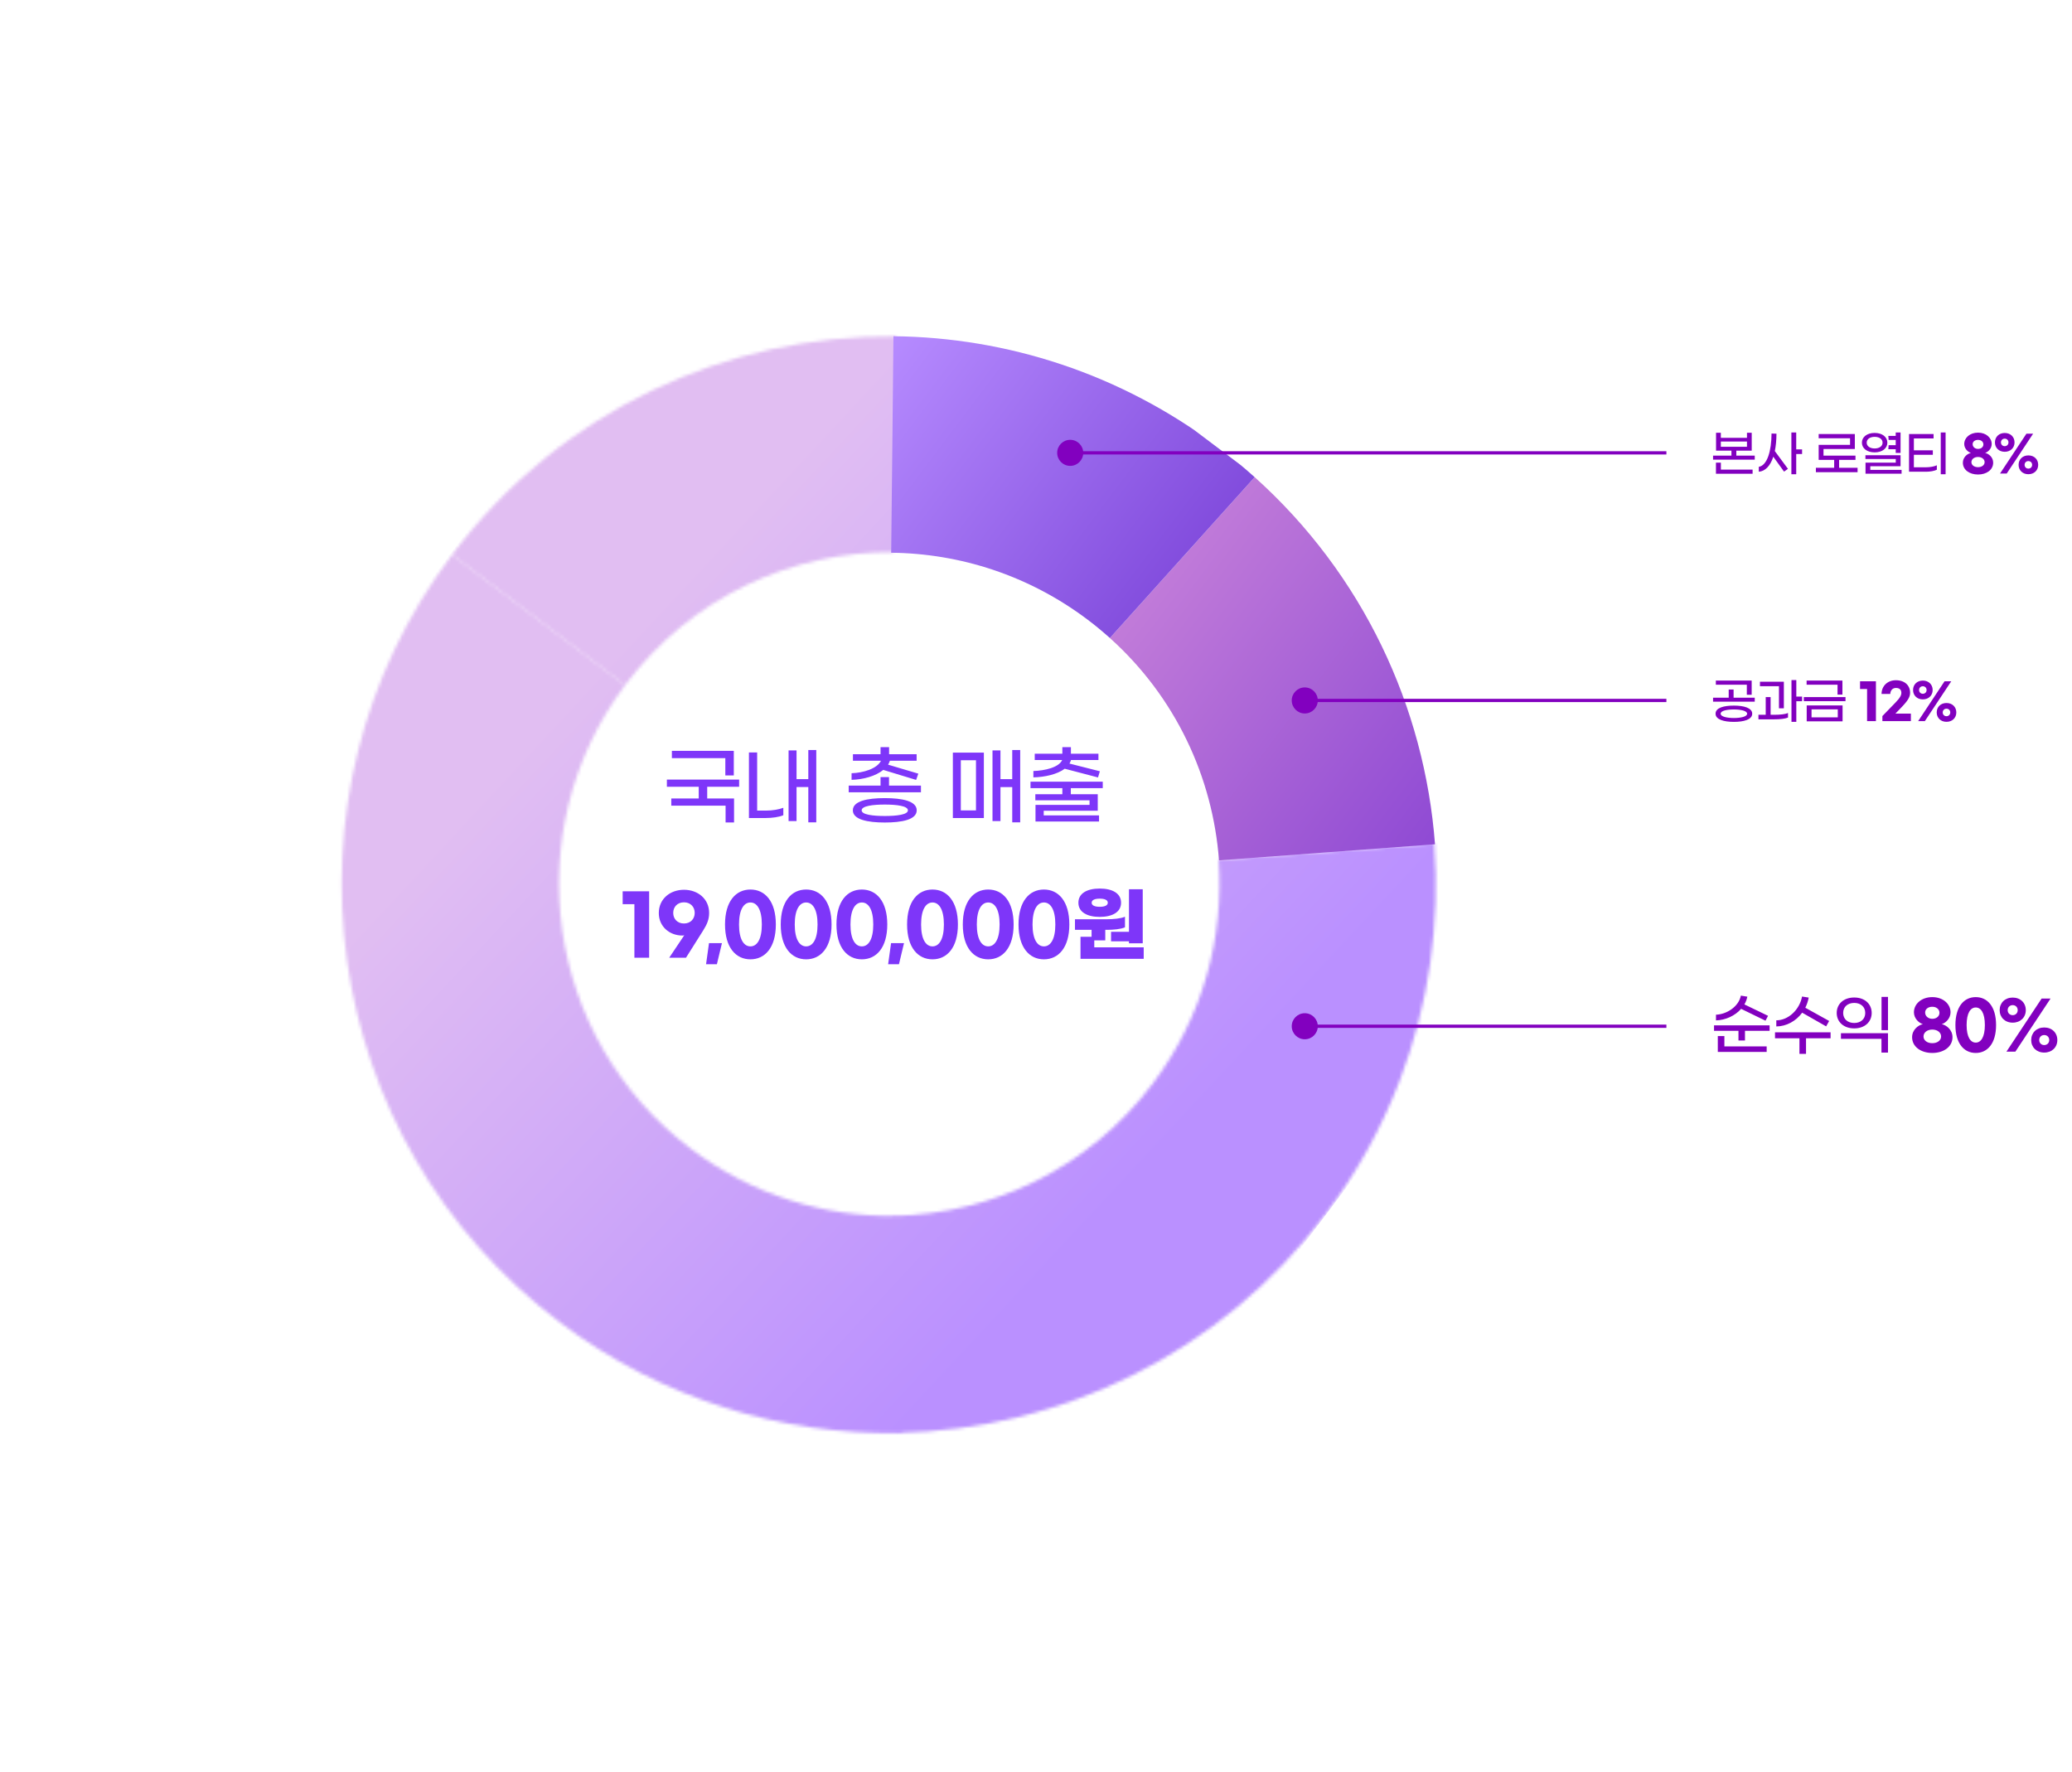 <svg width="636" height="544" viewBox="0 0 636 544" fill="none" xmlns="http://www.w3.org/2000/svg">
<g filter="url(#filter0_d_140_2202)">
<circle cx="272.187" cy="271.687" r="194" transform="rotate(-53 272.187 271.687)" fill="white"/>
</g>
<g clip-path="url(#clip0_140_2202)">
<mask id="mask0_140_2202" style="mask-type:alpha" maskUnits="userSpaceOnUse" x="104" y="103" width="337" height="337">
<path d="M138.762 170.275L191.876 210.299C191.876 210.299 192.005 210.12 192.08 210.021C212.285 183.208 243.176 169.219 274.359 169.483L275.096 103.257C223.443 102.714 172.324 125.729 138.857 170.141C138.838 170.167 138.803 170.306 138.803 170.306L138.762 170.275C138.762 170.275 138.685 170.377 138.694 170.364L138.762 170.275Z" fill="url(#paint0_linear_140_2202)"/>
<path d="M276.546 439.763L275.225 373.205C253.273 373.601 231.043 366.922 212.147 352.683C167.308 318.895 158.284 255.209 191.879 210.301L138.848 170.34L138.677 170.381C82.827 244.63 97.75 350.049 171.98 405.985C203.225 429.53 240.036 440.516 276.337 439.847L276.555 439.89L276.552 439.808C276.489 439.811 276.424 439.812 276.363 439.811L276.551 439.762L276.546 439.763Z" fill="url(#paint1_linear_140_2202)"/>
<path d="M353.798 332.669C334.215 358.656 304.589 372.612 274.394 373.207L275.675 439.73L275.549 439.765L275.549 439.811C325.471 438.837 374.448 415.774 406.823 372.811C416.536 359.921 424.114 346.09 429.619 331.734C438.636 308.223 442.091 283.319 440.24 258.876L374.016 263.802C375.801 287.598 369.285 312.117 353.798 332.669Z" fill="url(#paint2_linear_140_2202)"/>
</mask>
<g mask="url(#mask0_140_2202)">
<circle cx="274.979" cy="270.479" r="176" transform="rotate(-53 274.979 270.479)" fill="url(#paint3_linear_140_2202)"/>
</g>
<path d="M374.171 264.08L440.474 259.149C437.291 217.052 418.394 176.332 385.121 146.463L340.683 195.842C360.828 213.93 372.259 238.589 374.171 264.08Z" fill="url(#paint4_linear_140_2202)"/>
<path d="M137.691 170.676C137.691 170.676 137.672 170.701 137.665 170.711L137.822 170.689L137.694 170.672L137.691 170.676Z" fill="#0071FF"/>
<path d="M275.361 440.128C275.424 440.125 275.489 440.124 275.549 440.125L275.549 440.079L275.359 440.131L275.361 440.128Z" fill="#59BCDE"/>
<path d="M274.243 103.201L273.544 169.66C294.582 169.871 315.745 176.563 333.84 190.198C336.223 191.994 338.502 193.883 340.683 195.842L385.121 146.463C381.518 143.231 377.75 140.12 373.812 137.153C343.931 114.635 308.988 103.566 274.243 103.201Z" fill="url(#paint5_linear_140_2202)"/>
<path d="M222.64 238.011L222.64 232.707L206.234 232.707L206.234 230.471L225.24 230.471L225.24 238.011L222.64 238.011ZM226.878 241.495L217.076 241.495L217.076 245.083L225.318 245.083L225.318 252.441L222.718 252.441L222.718 247.293L206.052 247.293L206.052 245.083L214.476 245.083L214.476 241.495L204.7 241.495L204.7 239.285L226.878 239.285L226.878 241.495ZM248.112 230.211L250.556 230.211L250.556 252.415L248.112 252.415L248.112 241.573L244.498 241.573L244.498 252.025L242.054 252.025L242.054 230.341L244.498 230.341L244.498 239.155L248.112 239.155L248.112 230.211ZM232.408 248.801L235.268 248.801C237.166 248.801 239.09 248.463 240.442 247.943L240.442 250.231C239.116 250.803 236.984 251.089 234.982 251.089L229.886 251.089L229.886 230.965L232.408 230.965L232.408 248.801ZM281.203 239.389L271.115 236.321C268.775 238.245 264.927 239.285 261.391 239.363L261.391 237.335C264.953 237.231 269.217 235.957 270.413 233.513L261.807 233.513L261.807 231.511L270.283 231.511L270.283 229.327L272.909 229.327L272.909 231.511L281.359 231.511L281.359 233.513L273.143 233.513C273.013 233.929 272.831 234.345 272.597 234.709L281.879 237.465L281.203 239.389ZM272.883 241.131L282.685 241.131L282.685 243.185L260.507 243.185L260.507 241.131L270.283 241.131L270.283 238.531L272.883 238.531L272.883 241.131ZM271.583 244.979C276.887 244.979 281.385 245.863 281.385 248.723C281.385 251.583 276.887 252.467 271.583 252.467C266.279 252.467 261.781 251.557 261.781 248.723C261.781 245.863 266.279 244.979 271.583 244.979ZM271.583 250.465C275.197 250.465 278.681 250.075 278.681 248.723C278.681 247.371 275.197 246.955 271.583 246.955C267.969 246.955 264.485 247.371 264.485 248.723C264.485 250.075 267.969 250.465 271.583 250.465ZM310.706 230.211L313.15 230.211L313.15 252.415L310.706 252.415L310.706 241.599L307.092 241.599L307.092 252.025L304.648 252.025L304.648 230.341L307.092 230.341L307.092 239.155L310.706 239.155L310.706 230.211ZM292.48 251.089L292.48 231.017L301.996 231.017L301.996 251.089L292.48 251.089ZM294.924 233.357L294.924 248.749L299.578 248.749L299.578 233.357L294.924 233.357ZM337.035 238.635L326.817 235.957C324.555 237.673 320.707 238.531 317.197 238.609L317.197 236.659C320.759 236.555 325.049 235.541 326.037 233.279L317.613 233.279L317.613 231.355L326.089 231.355L326.089 229.327L328.715 229.327L328.715 231.355L337.165 231.355L337.165 233.279L328.741 233.279C328.637 233.669 328.481 234.033 328.273 234.371L337.607 236.737L337.035 238.635ZM338.491 241.911L328.689 241.911L328.689 243.783L336.957 243.783L336.957 248.853L320.369 248.853L320.369 250.283L337.347 250.283L337.347 252.155L317.847 252.155L317.847 247.059L334.435 247.059L334.435 245.655L317.795 245.655L317.795 243.783L326.089 243.783L326.089 241.911L316.313 241.911L316.313 239.935L338.491 239.935L338.491 241.911Z" fill="#7E36F9"/>
<path d="M199.253 273.586L199.253 293.961L194.728 293.961L194.728 277.536L191.128 277.536L191.128 273.586L199.253 273.586ZM205.418 293.961L210.043 287.061C209.918 287.111 209.693 287.161 209.468 287.161C205.493 287.161 202.218 284.386 202.218 280.261C202.218 275.911 205.693 273.111 209.943 273.111C214.193 273.111 217.668 275.886 217.668 280.236C217.668 282.211 217.018 283.736 215.818 285.636L210.568 293.961L205.418 293.961ZM209.943 283.461C211.968 283.461 213.243 282.036 213.243 280.211C213.243 278.386 211.968 276.961 209.943 276.961C207.918 276.961 206.643 278.386 206.643 280.211C206.643 282.036 207.918 283.461 209.943 283.461ZM221.602 289.486L220.052 295.961L216.727 295.961L217.627 289.486L221.602 289.486ZM230.344 273.036C234.794 273.036 238.144 276.611 238.144 283.761C238.144 290.886 234.794 294.461 230.344 294.461C225.894 294.461 222.544 290.886 222.544 283.761C222.544 276.611 225.894 273.036 230.344 273.036ZM230.344 277.011C228.344 277.011 226.844 279.111 226.844 283.761C226.844 288.386 228.344 290.486 230.344 290.486C232.344 290.486 233.844 288.386 233.844 283.761C233.844 279.111 232.344 277.011 230.344 277.011ZM247.447 273.036C251.897 273.036 255.247 276.611 255.247 283.761C255.247 290.886 251.897 294.461 247.447 294.461C242.997 294.461 239.647 290.886 239.647 283.761C239.647 276.611 242.997 273.036 247.447 273.036ZM247.447 277.011C245.447 277.011 243.947 279.111 243.947 283.761C243.947 288.386 245.447 290.486 247.447 290.486C249.447 290.486 250.947 288.386 250.947 283.761C250.947 279.111 249.447 277.011 247.447 277.011ZM264.549 273.036C268.999 273.036 272.349 276.611 272.349 283.761C272.349 290.886 268.999 294.461 264.549 294.461C260.099 294.461 256.749 290.886 256.749 283.761C256.749 276.611 260.099 273.036 264.549 273.036ZM264.549 277.011C262.549 277.011 261.049 279.111 261.049 283.761C261.049 288.386 262.549 290.486 264.549 290.486C266.549 290.486 268.049 288.386 268.049 283.761C268.049 279.111 266.549 277.011 264.549 277.011ZM277.487 289.486L275.937 295.961L272.612 295.961L273.512 289.486L277.487 289.486ZM286.23 273.036C290.68 273.036 294.03 276.611 294.03 283.761C294.03 290.886 290.68 294.461 286.23 294.461C281.78 294.461 278.43 290.886 278.43 283.761C278.43 276.611 281.78 273.036 286.23 273.036ZM286.23 277.011C284.23 277.011 282.73 279.111 282.73 283.761C282.73 288.386 284.23 290.486 286.23 290.486C288.23 290.486 289.73 288.386 289.73 283.761C289.73 279.111 288.23 277.011 286.23 277.011ZM303.332 273.036C307.782 273.036 311.132 276.611 311.132 283.761C311.132 290.886 307.782 294.461 303.332 294.461C298.882 294.461 295.532 290.886 295.532 283.761C295.532 276.611 298.882 273.036 303.332 273.036ZM303.332 277.011C301.332 277.011 299.832 279.111 299.832 283.761C299.832 288.386 301.332 290.486 303.332 290.486C305.332 290.486 306.832 288.386 306.832 283.761C306.832 279.111 305.332 277.011 303.332 277.011ZM320.435 273.036C324.885 273.036 328.235 276.611 328.235 283.761C328.235 290.886 324.885 294.461 320.435 294.461C315.985 294.461 312.635 290.886 312.635 283.761C312.635 276.611 315.985 273.036 320.435 273.036ZM320.435 277.011C318.435 277.011 316.935 279.111 316.935 283.761C316.935 288.386 318.435 290.486 320.435 290.486C322.435 290.486 323.935 288.386 323.935 283.761C323.935 279.111 322.435 277.011 320.435 277.011ZM337.562 281.436C333.712 281.436 331.012 279.986 331.012 277.086C331.012 274.186 333.712 272.736 337.562 272.736C341.412 272.736 344.112 274.186 344.112 277.086C344.112 279.986 341.412 281.436 337.562 281.436ZM341.037 286.011L346.537 286.011L346.537 272.961L350.762 272.961L350.762 289.536L346.537 289.536L346.537 288.936L341.037 288.936L341.037 286.011ZM337.562 275.836C336.062 275.836 335.087 276.236 335.087 277.086C335.087 277.936 336.062 278.336 337.562 278.336C339.062 278.336 340.037 277.936 340.037 277.086C340.037 276.236 339.062 275.836 337.562 275.836ZM335.887 290.786L351.062 290.786L351.062 294.311L331.662 294.311L331.662 287.536L335.062 287.536L335.062 285.411L329.962 285.411L329.962 282.161L339.787 282.161C341.762 282.161 343.987 281.961 345.312 281.386L345.312 284.636C343.987 285.211 341.837 285.411 339.712 285.411L339.262 285.411L339.262 288.636L335.887 288.636L335.887 290.786Z" fill="#7E36F9"/>
</g>
<circle cx="400.5" cy="315" r="4" fill="#8200BF"/>
<path d="M400.5 315L511.5 315" stroke="#8200BF"/>
<!-- <rect x="520" y="315" width="116" height="13" fill="#FFFDC4" fill-opacity="0.7"/> -->
<path d="M534.44 309.66C532.56 311.8 529.6 313.14 526.72 313.2L526.72 311.46C530.02 311.34 533.7 308.98 534.36 305.6L536.34 305.92C536.18 306.76 535.88 307.56 535.44 308.3L542.7 311.8L541.92 313.3L534.44 309.66ZM526.12 314.72L543.18 314.72L543.18 316.4L535.62 316.4L535.62 319.38L533.62 319.38L533.62 316.4L526.12 316.4L526.12 314.72ZM529.3 318.02L529.3 321.18L542.28 321.18L542.28 322.88L527.28 322.88L527.28 318.02L529.3 318.02ZM553.178 310.84C551.278 313.42 548.358 315.04 545.238 315.06L545.238 313.18C548.918 313.2 552.398 309.92 553.138 305.88L555.178 306.2C554.978 307.3 554.618 308.36 554.138 309.32L561.458 313.38L560.538 315.04L553.178 310.84ZM561.898 316.86L561.898 318.7L554.358 318.7L554.358 323.48L552.338 323.48L552.338 318.7L544.838 318.7L544.838 316.86L561.898 316.86ZM577.537 316.2L577.537 306L579.517 306L579.517 316.2L577.537 316.2ZM569.157 315.66C565.877 315.66 563.777 313.64 563.777 310.92C563.777 308.2 565.877 306.18 569.157 306.18C572.417 306.18 574.517 308.2 574.517 310.92C574.517 313.64 572.417 315.66 569.157 315.66ZM569.157 314C571.117 314 572.537 312.82 572.537 310.92C572.537 309.02 571.117 307.84 569.157 307.84C567.177 307.84 565.757 309.02 565.757 310.92C565.757 312.82 567.177 314 569.157 314ZM577.517 323.08L577.517 318.86L565.077 318.86L565.077 317.14L579.517 317.14L579.517 323.08L577.517 323.08ZM599.32 318.36C599.32 321.32 596.58 323.2 593.12 323.2C589.66 323.2 586.92 321.32 586.92 318.36C586.92 316.1 588.78 314.66 590.22 314.36C588.96 313.98 587.48 312.58 587.48 310.72C587.48 308.16 589.8 306.06 593.12 306.06C596.46 306.06 598.72 308.2 598.72 310.72C598.72 312.58 597.26 313.98 596.02 314.36C597.48 314.66 599.32 316.1 599.32 318.36ZM595.32 310.86C595.32 309.82 594.42 309.02 593.12 309.02C591.86 309.02 590.92 309.74 590.92 310.78C590.92 311.92 591.9 312.72 593.12 312.72C594.38 312.72 595.32 311.96 595.32 310.86ZM595.82 318.14C595.82 316.92 594.68 316.02 593.12 316.02C591.56 316.02 590.42 316.92 590.42 318.14C590.42 319.32 591.52 320.2 593.12 320.2C594.72 320.2 595.82 319.32 595.82 318.14ZM606.454 306.06C610.014 306.06 612.694 308.92 612.694 314.64C612.694 320.34 610.014 323.2 606.454 323.2C602.894 323.2 600.214 320.34 600.214 314.64C600.214 308.92 602.894 306.06 606.454 306.06ZM606.454 309.24C604.854 309.24 603.654 310.92 603.654 314.64C603.654 318.34 604.854 320.02 606.454 320.02C608.054 320.02 609.254 318.34 609.254 314.64C609.254 310.92 608.054 309.24 606.454 309.24ZM617.796 306.2C620.176 306.2 621.816 307.82 621.816 310.06C621.816 312.28 620.176 313.9 617.796 313.9C615.436 313.9 613.796 312.28 613.796 310.06C613.796 307.82 615.436 306.2 617.796 306.2ZM629.416 306.5L618.616 322.8L615.876 322.8L626.676 306.5L629.416 306.5ZM617.796 308.52C616.896 308.52 616.256 309.18 616.256 310.06C616.256 310.94 616.896 311.6 617.796 311.6C618.696 311.6 619.336 310.94 619.336 310.06C619.336 309.18 618.696 308.52 617.796 308.52ZM627.476 315.38C629.856 315.38 631.496 317 631.496 319.24C631.496 321.46 629.856 323.08 627.476 323.08C625.116 323.08 623.476 321.46 623.476 319.24C623.476 317 625.116 315.38 627.476 315.38ZM627.476 317.7C626.576 317.7 625.936 318.36 625.936 319.24C625.936 320.12 626.576 320.78 627.476 320.78C628.376 320.78 629.016 320.12 629.016 319.24C629.016 318.36 628.376 317.7 627.476 317.7Z" fill="#8200BF"/>
<circle cx="400.5" cy="215" r="4" fill="#8200BF"/>
<path d="M400.5 215L511.5 215" stroke="#8200BF"/>
<path d="M536.19 213.25L536.19 210.16L526.68 210.16L526.68 208.9L537.675 208.9L537.675 213.25L536.19 213.25ZM532.125 214.15L538.62 214.15L538.62 215.38L525.825 215.38L525.825 214.15L530.625 214.15L530.625 211.645L532.125 211.645L532.125 214.15ZM532.215 216.58C535.275 216.58 537.84 217.285 537.84 219.07C537.84 220.87 535.275 221.575 532.215 221.575C529.155 221.575 526.59 220.87 526.59 219.07C526.59 217.225 529.155 216.58 532.215 216.58ZM532.215 220.39C534.285 220.39 536.28 219.985 536.28 219.07C536.28 218.17 534.285 217.765 532.215 217.765C530.145 217.765 528.15 218.125 528.15 219.07C528.15 219.985 530.145 220.39 532.215 220.39ZM553.149 213.82L553.149 215.245L551.379 215.245L551.379 221.56L549.894 221.56L549.894 208.75L551.379 208.75L551.379 213.82L553.149 213.82ZM546.054 217.405L546.054 210.625L540.219 210.625L540.219 209.245L547.554 209.245L547.554 217.405L546.054 217.405ZM543.489 219.4L544.629 219.4C546.354 219.4 547.914 219.25 548.829 218.86L548.829 220.255C547.914 220.63 546.399 220.795 544.644 220.795L539.754 220.795L539.754 219.4L541.989 219.4L541.989 213.97L543.489 213.97L543.489 219.4ZM564.032 213.205L564.032 210.16L554.537 210.16L554.537 208.9L565.532 208.9L565.532 213.205L564.032 213.205ZM553.682 215.215L553.682 213.97L566.477 213.97L566.477 215.215L553.682 215.215ZM554.567 221.41L554.567 216.52L565.577 216.52L565.577 221.41L554.567 221.41ZM556.052 220.195L564.107 220.195L564.107 217.735L556.052 217.735L556.052 220.195ZM575.815 209.125L575.815 221.35L573.1 221.35L573.1 211.495L570.94 211.495L570.94 209.125L575.815 209.125ZM581.939 208.795C584.684 208.795 586.304 210.415 586.304 212.635C586.304 213.91 585.689 215.005 583.544 217.225L581.789 219.04L586.544 219.04L586.544 221.35L577.799 221.35L577.799 219.79L581.804 215.665C583.274 214.15 583.619 213.355 583.619 212.665C583.619 211.765 583.124 211.165 581.939 211.165C580.829 211.165 580.229 212.065 580.229 212.995L577.544 212.995C577.544 210.595 579.359 208.795 581.939 208.795ZM590.214 208.9C591.999 208.9 593.229 210.115 593.229 211.795C593.229 213.46 591.999 214.675 590.214 214.675C588.444 214.675 587.214 213.46 587.214 211.795C587.214 210.115 588.444 208.9 590.214 208.9ZM598.929 209.125L590.829 221.35L588.774 221.35L596.874 209.125L598.929 209.125ZM590.214 210.64C589.539 210.64 589.059 211.135 589.059 211.795C589.059 212.455 589.539 212.95 590.214 212.95C590.889 212.95 591.369 212.455 591.369 211.795C591.369 211.135 590.889 210.64 590.214 210.64ZM597.474 215.785C599.259 215.785 600.489 217 600.489 218.68C600.489 220.345 599.259 221.56 597.474 221.56C595.704 221.56 594.474 220.345 594.474 218.68C594.474 217 595.704 215.785 597.474 215.785ZM597.474 217.525C596.799 217.525 596.319 218.02 596.319 218.68C596.319 219.34 596.799 219.835 597.474 219.835C598.149 219.835 598.629 219.34 598.629 218.68C598.629 218.02 598.149 217.525 597.474 217.525Z" fill="#8200BF"/>
<path d="M532.965 139.845L538.62 139.845L538.62 141.09L525.825 141.09L525.825 139.845L531.465 139.845L531.465 138.33L526.74 138.33L526.74 132.825L528.21 132.825L528.21 134.385L536.235 134.385L536.235 132.825L537.69 132.825L537.69 138.33L532.965 138.33L532.965 139.845ZM528.21 135.525L528.21 137.145L536.235 137.145L536.235 135.525L528.21 135.525ZM528.225 142.005L528.225 144.15L537.96 144.15L537.96 145.41L526.71 145.41L526.71 142.005L528.225 142.005ZM553.149 137.94L553.149 139.365L551.349 139.365L551.349 145.56L549.864 145.56L549.864 132.75L551.349 132.75L551.349 137.94L553.149 137.94ZM545.289 133.125C545.274 135.12 545.109 136.905 544.779 138.45L548.814 143.91L547.614 144.765L544.314 140.19C543.399 142.98 541.854 144.645 539.859 144.795L539.859 143.295C542.424 142.89 543.759 138.45 543.774 133.065L545.289 133.125ZM564.512 143.58L570.182 143.58L570.182 144.945L557.387 144.945L557.387 143.58L562.997 143.58L562.997 141.165L558.242 141.165L558.242 136.545L567.872 136.545L567.872 134.535L558.242 134.535L558.242 133.215L569.342 133.215L569.342 137.82L559.727 137.82L559.727 139.845L569.537 139.845L569.537 141.165L564.512 141.165L564.512 143.58ZM579.715 136.65L581.89 136.65L581.89 135.03L579.715 135.03L579.625 133.8L581.89 133.8L581.89 132.75L583.375 132.75L583.375 139.02L581.89 139.02L581.89 137.88L579.625 137.88L579.715 136.65ZM579.325 135.87C579.325 137.61 577.765 138.855 575.425 138.855C573.085 138.855 571.51 137.61 571.51 135.87C571.51 134.13 573.085 132.885 575.425 132.885C577.765 132.885 579.325 134.13 579.325 135.87ZM572.98 135.87C572.98 136.95 573.985 137.655 575.425 137.655C576.865 137.655 577.855 136.95 577.855 135.87C577.855 134.79 576.865 134.085 575.425 134.085C573.985 134.085 572.98 134.79 572.98 135.87ZM574.09 144.225L583.69 144.225L583.69 145.395L572.62 145.395L572.62 142.005L581.905 142.005L581.905 140.895L572.59 140.895L572.59 139.725L583.375 139.725L583.375 143.115L574.09 143.115L574.09 144.225ZM595.714 132.75L597.199 132.75L597.199 145.56L595.714 145.56L595.714 132.75ZM587.464 143.43L591.199 143.43C592.414 143.43 593.734 143.19 594.514 142.815L594.514 144.18C593.734 144.57 592.429 144.795 591.199 144.795L585.979 144.795L585.979 133.215L593.509 133.215L593.509 134.58L587.464 134.58L587.464 138.225L593.284 138.225L593.284 139.59L587.464 139.59L587.464 143.43ZM611.802 142.02C611.802 144.24 609.747 145.65 607.152 145.65C604.557 145.65 602.502 144.24 602.502 142.02C602.502 140.325 603.897 139.245 604.977 139.02C604.032 138.735 602.922 137.685 602.922 136.29C602.922 134.37 604.662 132.795 607.152 132.795C609.657 132.795 611.352 134.4 611.352 136.29C611.352 137.685 610.257 138.735 609.327 139.02C610.422 139.245 611.802 140.325 611.802 142.02ZM608.802 136.395C608.802 135.615 608.127 135.015 607.152 135.015C606.207 135.015 605.502 135.555 605.502 136.335C605.502 137.19 606.237 137.79 607.152 137.79C608.097 137.79 608.802 137.22 608.802 136.395ZM609.177 141.855C609.177 140.94 608.322 140.265 607.152 140.265C605.982 140.265 605.127 140.94 605.127 141.855C605.127 142.74 605.952 143.4 607.152 143.4C608.352 143.4 609.177 142.74 609.177 141.855ZM615.347 132.9C617.132 132.9 618.362 134.115 618.362 135.795C618.362 137.46 617.132 138.675 615.347 138.675C613.577 138.675 612.347 137.46 612.347 135.795C612.347 134.115 613.577 132.9 615.347 132.9ZM624.062 133.125L615.962 145.35L613.907 145.35L622.007 133.125L624.062 133.125ZM615.347 134.64C614.672 134.64 614.192 135.135 614.192 135.795C614.192 136.455 614.672 136.95 615.347 136.95C616.022 136.95 616.502 136.455 616.502 135.795C616.502 135.135 616.022 134.64 615.347 134.64ZM622.607 139.785C624.392 139.785 625.622 141 625.622 142.68C625.622 144.345 624.392 145.56 622.607 145.56C620.837 145.56 619.607 144.345 619.607 142.68C619.607 141 620.837 139.785 622.607 139.785ZM622.607 141.525C621.932 141.525 621.452 142.02 621.452 142.68C621.452 143.34 621.932 143.835 622.607 143.835C623.282 143.835 623.762 143.34 623.762 142.68C623.762 142.02 623.282 141.525 622.607 141.525Z" fill="#8200BF"/>
<circle cx="328.5" cy="139" r="4" fill="#8200BF"/>
<path d="M328.5 139L511.5 139" stroke="#8200BF"/>
<defs>
<filter id="filter0_d_140_2202" x="68.176" y="67.676" width="424.022" height="424.022" filterUnits="userSpaceOnUse" color-interpolation-filters="sRGB">
<feFlood flood-opacity="0" result="BackgroundImageFix"/>
<feColorMatrix in="SourceAlpha" type="matrix" values="0 0 0 0 0 0 0 0 0 0 0 0 0 0 0 0 0 0 127 0" result="hardAlpha"/>
<feOffset dx="8" dy="8"/>
<feGaussianBlur stdDeviation="9"/>
<feComposite in2="hardAlpha" operator="out"/>
<feColorMatrix type="matrix" values="0 0 0 0 0.891 0 0 0 0 0.827 0 0 0 0 1 0 0 0 1 0"/>
<feBlend mode="normal" in2="BackgroundImageFix" result="effect1_dropShadow_140_2202"/>
<feBlend mode="normal" in="SourceGraphic" in2="effect1_dropShadow_140_2202" result="shape"/>
</filter>
<linearGradient id="paint0_linear_140_2202" x1="263.402" y1="94.444" x2="181.745" y2="202.807" gradientUnits="userSpaceOnUse">
<stop stop-color="#59BCDE"/>
<stop offset="1" stop-color="#306678"/>
</linearGradient>
<linearGradient id="paint1_linear_140_2202" x1="247.496" y1="252.212" x2="146.238" y2="386.587" gradientUnits="userSpaceOnUse">
<stop stop-color="#59BCDE"/>
<stop offset="1" stop-color="#306678"/>
</linearGradient>
<linearGradient id="paint2_linear_140_2202" x1="431.549" y1="252.327" x2="284.938" y2="446.886" gradientUnits="userSpaceOnUse">
<stop stop-color="#59BCDE"/>
<stop offset="1" stop-color="#306678"/>
</linearGradient>
<linearGradient id="paint3_linear_140_2202" x1="404.852" y1="172.013" x2="381.266" y2="398.267" gradientUnits="userSpaceOnUse">
<stop stop-color="#E1BEF2"/>
<stop offset="1" stop-color="#BA90FF"/>
</linearGradient>
<linearGradient id="paint4_linear_140_2202" x1="350.263" y1="183.129" x2="444.339" y2="254.021" gradientUnits="userSpaceOnUse">
<stop stop-color="#C17BD9"/>
<stop offset="1" stop-color="#8F4AD4"/>
</linearGradient>
<linearGradient id="paint5_linear_140_2202" x1="268.017" y1="111.463" x2="359.53" y2="180.423" gradientUnits="userSpaceOnUse">
<stop stop-color="#B68BFF"/>
<stop offset="1" stop-color="#824CDD"/>
</linearGradient>
<clipPath id="clip0_140_2202">
<rect width="336.775" height="336.775" fill="white" transform="translate(36.5 304.961) rotate(-53)"/>
</clipPath>
</defs>
</svg>
